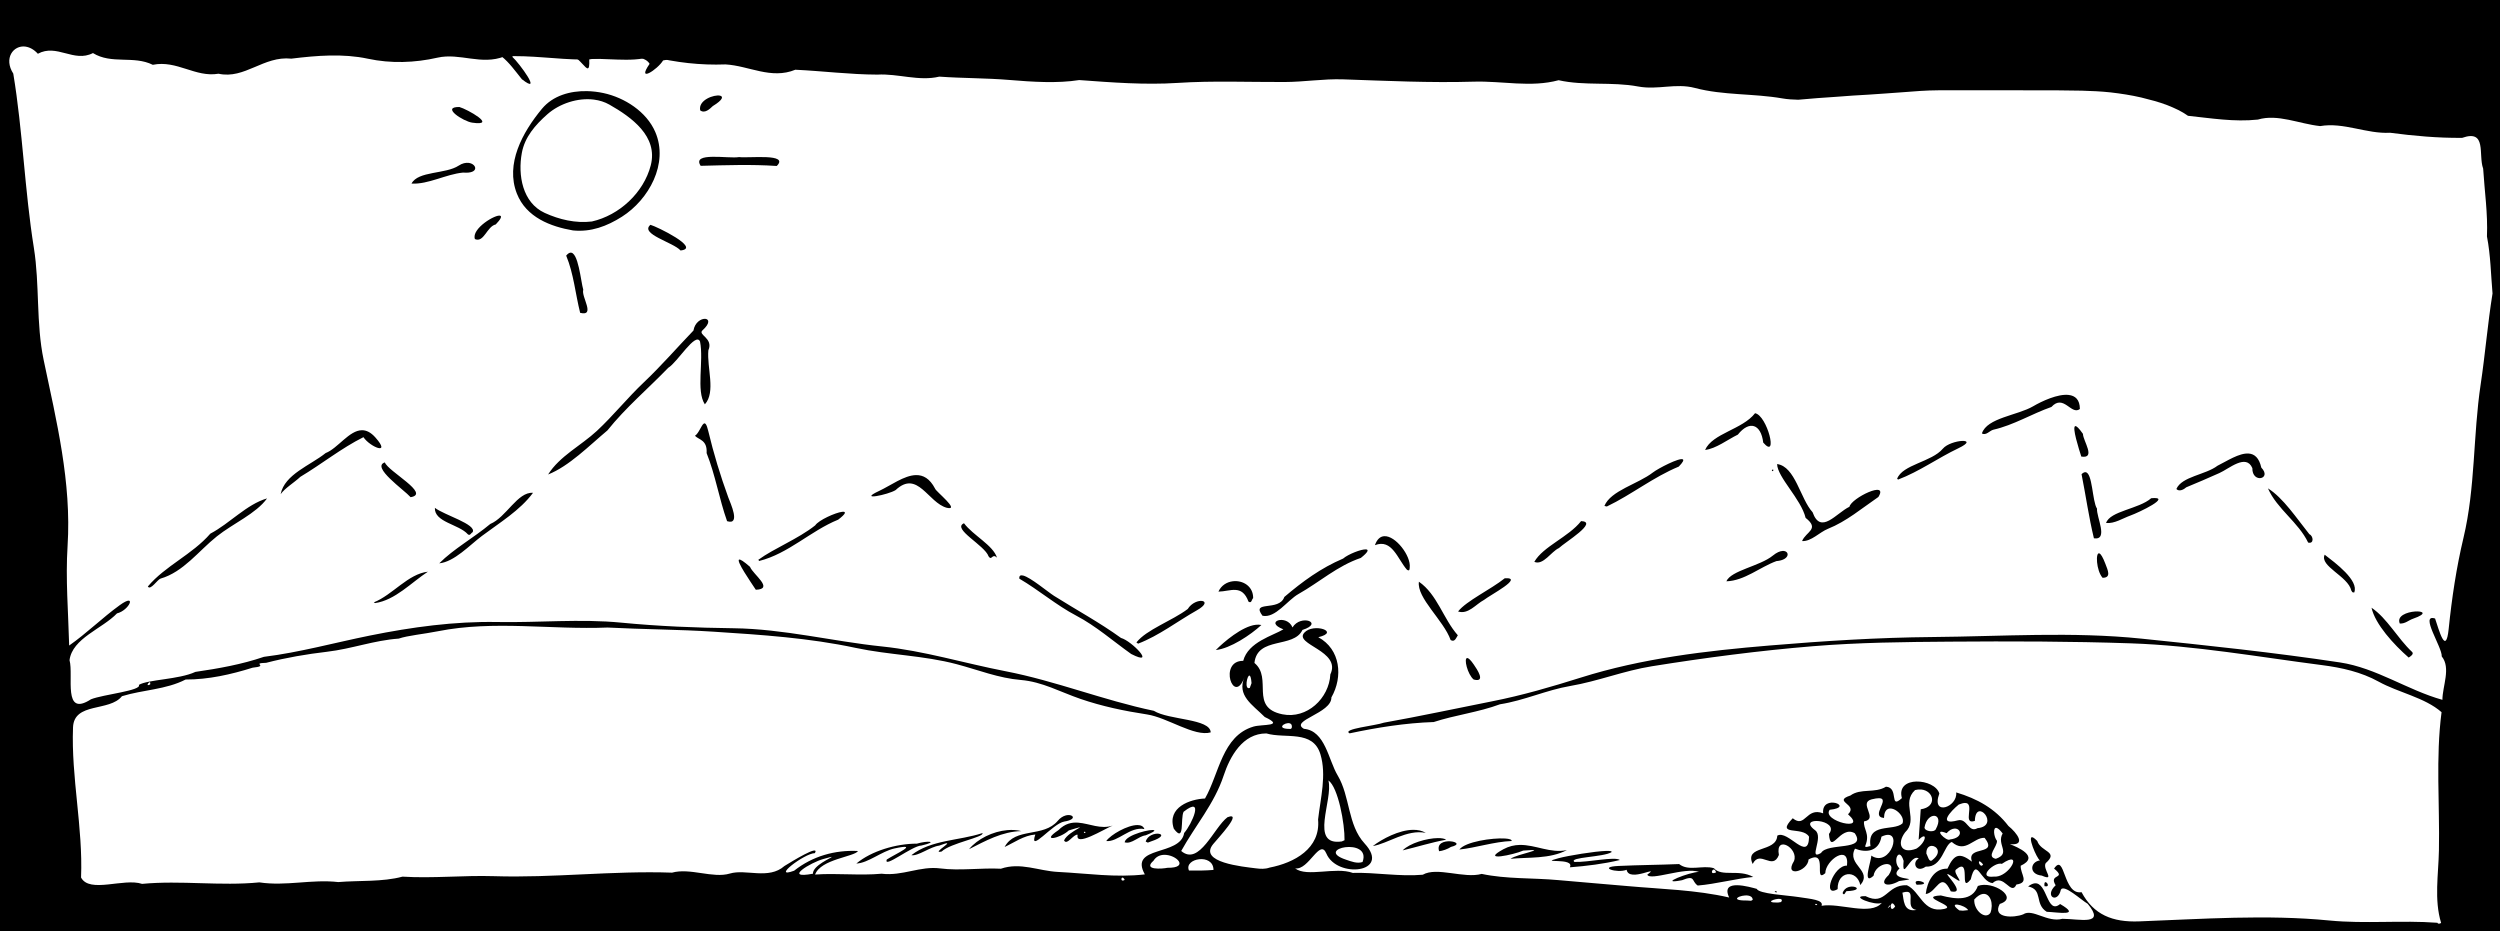 <svg xmlns:inkscape="http://www.inkscape.org/namespaces/inkscape" xmlns:sodipodi="http://sodipodi.sourceforge.net/DTD/sodipodi-0.dtd" xmlns="http://www.w3.org/2000/svg" xmlns:svg="http://www.w3.org/2000/svg" width="182.961mm" height="68.171mm" viewBox="0 0 182.961 68.171" id="svg1" xml:space="preserve" inkscape:version="1.3.2 (091e20e, 2023-11-25, custom)" sodipodi:docname="dessin 2.svg"><defs id="defs1"></defs><g inkscape:label="Calque 1" inkscape:groupmode="layer" id="layer1" transform="translate(-16.268,-19.433)"><path id="path1" style="fill:#000000" d="M 16.268,19.433 V 53.518 87.604 H 199.229 V 19.433 Z m 1.863,3.412 c 0.298,0.04 0.617,0.202 0.908,0.523 1.387,-0.761 2.628,0.672 4.032,-0.051 1.366,0.844 2.966,0.159 4.38,0.859 1.765,-0.362 3.112,0.943 4.81,0.652 1.917,0.423 3.296,-1.322 5.331,-1.103 1.854,-0.227 3.775,-0.386 5.603,0.006 1.677,0.36 3.427,0.301 5.091,-0.078 1.636,-0.372 3.205,0.58 4.907,-0.093 1.916,-0.1 3.83,0.225 5.751,0.232 1.643,-0.188 3.403,0.265 5.015,-0.222 1.768,0.44 3.572,0.646 5.405,0.577 1.722,0.098 3.338,1.117 5.111,0.389 1.996,0.094 3.999,0.351 6.001,0.357 1.507,-0.087 3.045,0.506 4.534,0.148 1.709,0.123 3.406,0.1 5.124,0.243 1.68,0.14 3.514,0.264 5.115,0.008 2.374,0.174 4.804,0.365 7.198,0.209 2.589,-0.169 5.21,-0.056 7.828,-0.066 1.456,-0.005 2.852,-0.243 4.286,-0.195 3.184,0.108 6.373,0.265 9.561,0.169 2.085,-0.063 4.18,0.446 6.212,-0.106 1.901,0.427 3.897,0.099 5.815,0.459 1.451,0.273 2.744,-0.267 4.162,0.108 2.089,0.553 4.278,0.393 6.406,0.766 0.385,0.068 0.77,0.084 1.155,0.096 0.934,-0.087 1.868,-0.156 2.804,-0.216 0.781,-0.061 1.563,-0.118 2.346,-0.157 0.819,-0.05 1.636,-0.117 2.455,-0.173 0.879,-0.069 1.759,-0.142 2.641,-0.145 h 1.889 c 0.594,10e-7 1.189,-8e-6 1.783,0 0.634,10e-6 1.268,-5.8e-5 1.902,0 0.534,6.2e-5 1.068,8.6e-5 1.601,5.16e-4 0.538,5.2e-4 1.077,9.68e-4 1.615,0.004 0.575,0.003 1.15,0.008 1.725,0.023 0.701,0.021 1.401,0.05 2.099,0.126 0.755,0.088 1.507,0.202 2.248,0.375 0.641,0.16 1.284,0.321 1.901,0.56 0.553,0.219 1.062,0.453 1.514,0.778 1.673,0.175 3.392,0.464 5.112,0.277 1.454,-0.435 3.021,0.314 4.561,0.476 1.73,-0.297 3.388,0.583 5.119,0.488 1.727,0.229 3.496,0.389 5.273,0.373 1.834,-0.642 1.164,1.234 1.537,2.252 0.102,1.647 0.349,3.281 0.278,4.961 0.272,1.398 0.288,2.821 0.408,4.176 -0.356,2.205 -0.536,4.446 -0.869,6.661 -0.559,3.714 -0.379,7.544 -1.256,11.219 -0.523,2.193 -0.852,4.412 -1.085,6.675 -0.206,2 -0.717,0.042 -0.994,-0.767 -1.158,-0.379 0.533,2.112 0.487,2.772 0.687,0.841 0.052,2.173 0.049,3.179 -2.544,-0.707 -4.833,-2.334 -7.496,-2.737 -4.825,-0.729 -9.681,-1.241 -14.535,-1.742 -5.07,-0.523 -10.197,-0.162 -15.294,-0.117 -3.982,0.035 -7.938,0.287 -11.895,0.618 -4.658,0.389 -9.354,0.938 -13.833,2.35 -2.142,0.675 -4.294,1.303 -6.501,1.738 -2.655,0.524 -5.269,1.091 -7.918,1.563 -0.58,0.217 -3.097,0.454 -2.507,0.781 2.031,-0.431 4.084,-0.759 6.159,-0.829 1.576,-0.516 3.276,-0.713 4.852,-1.3 1.76,-0.271 3.393,-1.041 5.142,-1.339 2.024,-0.345 3.933,-1.116 5.962,-1.441 3.905,-0.626 7.85,-1.144 11.798,-1.469 3.342,-0.275 6.685,-0.31 10.031,-0.334 4.411,-0.033 8.831,-0.028 13.238,0.124 4.694,0.162 9.34,0.994 13.99,1.594 1.429,0.184 2.862,0.502 4.138,1.208 1.47,0.812 3.377,1.157 4.607,2.236 -0.438,3.357 -0.127,6.739 -0.192,10.11 -0.034,1.77 -0.36,3.602 0.159,5.311 -0.054,0.05 -0.234,0.107 -0.265,-0.009 -2.622,-0.199 -5.288,0.089 -7.906,-0.167 -4.622,-0.452 -9.296,-0.108 -13.936,0.065 -1.944,0.072 -3.326,-0.488 -4.207,-2.138 -1.363,0.24 -1.203,-2.935 -2.01,-1.726 0.974,0.803 -0.437,0.333 0.115,1.221 -0.874,0.813 0.151,1.389 0.383,0.321 0.223,-0.425 1.483,0.756 1.964,1.036 1.337,1.619 -0.566,1.105 -1.854,1.097 -1.096,0.302 -2.192,-0.78 -2.869,-0.326 -0.659,0.267 -2.304,0.31 -1.713,-0.763 1.441,-0.448 -0.511,-1.729 -1.604,-1.315 -0.401,1.12 -1.593,0.992 -2.711,0.695 -1.757,0.094 1.251,0.77 0.257,0.986 -1.571,0.342 -1.746,-1.281 -2.741,-1.734 -1.51,-0.06 -1.521,1.55 -3.024,0.8 -1.213,-0.034 0.685,0.728 1.191,0.49 -0.82,0.971 -3.067,-0.017 -4.411,0.215 0.176,-0.435 -0.799,-0.502 -1.699,-0.641 -0.88,-0.136 -2.877,-0.227 -3.046,-0.599 -0.45,-0.119 -2.702,-0.799 -2.015,0.634 -2.427,-0.56 -4.955,-0.613 -7.431,-0.836 -1.728,-0.156 -3.381,-0.281 -5.079,-0.438 -1.861,-0.172 -3.795,-0.067 -5.603,-0.454 -1.295,0.364 -3.275,-0.539 -4.313,0.06 -1.675,0.154 -3.485,-0.184 -5.123,-0.133 -1.263,-0.464 -3.361,0.334 -4.219,-0.331 1,0.155 1.813,-2.225 2.285,-1.091 0.77,1.852 4.792,1.425 2.798,-0.735 -1.247,-1.351 -1.046,-3.435 -1.97,-4.979 -0.679,-1.133 -0.904,-3.269 -2.468,-3.409 -1.073,-0.605 2.036,-1.13 2.01,-2.297 0.867,-1.519 0.666,-3.525 -0.958,-4.407 1.65,-0.395 -0.361,-1.072 -1.025,-0.33 -0.78,0.873 2.739,1.321 1.906,3.052 -0.089,1.75 -1.714,3.285 -3.505,2.92 -2.44,-0.498 -0.692,-2.635 -2.05,-3.759 0.212,-1.96 2.87,-1.045 3.515,-2.416 1.608,-0.517 -0.129,-1.178 -0.73,-0.182 -0.403,-1.008 -2.145,-0.426 -0.666,0.138 -0.744,0.462 -2.578,0.918 -2.94,2.306 -1.849,-0.017 -0.687,3.353 0.097,1.186 -0.588,1.358 0.584,2.025 1.479,2.924 1.509,0.707 -0.182,0.513 -0.82,0.701 -2.306,0.679 -2.513,3.457 -3.552,5.264 -1.066,0.042 -2.807,0.633 -2.284,2.209 0.82,1.106 0.468,-0.737 0.717,-1.237 1.561,-1.231 0.593,0.928 0.041,1.551 -0.274,1.724 -4.066,0.898 -2.878,3.031 -2.115,0.25 -4.239,-0.074 -6.356,-0.18 -1.422,-0.071 -2.742,-0.728 -4.177,-0.235 -1.476,-0.074 -3.006,0.163 -4.442,-0.022 -1.481,-0.191 -2.753,0.573 -4.289,0.388 -1.618,0.149 -3.278,-0.055 -4.868,0.061 0.406,-1.131 2.901,-1.302 3.14,-1.724 -1.689,-0.083 -3.323,0.374 -4.675,1.443 -1.727,0.636 0.739,-1.269 1.521,-1.288 0.387,-0.672 -1.706,0.624 -2.229,0.943 -1.155,1.022 -2.825,0.2 -3.993,0.552 -1.24,0.374 -2.917,-0.434 -4.233,-0.065 -4.35,-0.155 -8.699,0.397 -13.034,0.257 -2.213,-0.071 -4.469,0.173 -6.695,0.035 -1.467,0.398 -3.176,0.269 -4.7,0.397 -1.947,-0.222 -3.818,0.317 -5.773,0.022 -2.848,0.283 -5.74,-0.161 -8.584,0.11 -1.342,-0.447 -3.845,0.718 -4.465,-0.465 0.147,-3.682 -0.729,-7.307 -0.588,-10.987 0.071,-1.868 2.668,-1.129 3.58,-2.283 1.554,-0.476 3.212,-0.477 4.66,-1.22 1.67,0.005 3.317,-0.367 4.903,-0.866 1.272,-0.13 -0.18,-0.322 0.996,-0.358 1.444,-0.376 2.971,-0.635 4.456,-0.809 1.805,-0.212 3.437,-0.835 5.243,-0.962 0.653,-0.226 1.836,-0.332 2.877,-0.54 4.071,-0.812 8.27,-0.099 12.404,-0.27 2.59,0.135 5.192,0.138 7.783,0.306 3.477,0.226 6.966,0.453 10.376,1.184 2.441,0.523 4.97,0.55 7.388,1.192 1.602,0.425 3.054,1.018 4.707,1.157 1.562,0.131 2.867,0.873 4.348,1.381 1.59,0.546 3.212,0.886 4.879,1.14 1.499,0.228 3.469,1.653 4.661,1.313 -0.039,-1.018 -3.058,-0.891 -4.162,-1.579 -3.669,-0.766 -7.172,-2.183 -10.856,-2.897 -3.016,-0.584 -5.969,-1.495 -9.026,-1.811 -3.625,-0.375 -7.205,-1.287 -10.868,-1.334 -2.753,-0.035 -5.488,-0.144 -8.226,-0.41 -3.015,-0.293 -6.053,0.01 -9.078,-0.046 -3.122,-0.058 -6.257,0.372 -9.315,0.99 -2.587,0.523 -5.136,1.231 -7.761,1.558 -1.628,0.557 -3.318,0.854 -5.013,1.102 -1.204,0.563 -3.475,0.552 -4.138,0.951 0.243,0.417 -2.614,0.697 -3.503,1.053 -2.097,1.358 -1.254,-1.726 -1.57,-2.861 0.201,-1.604 2.399,-2.299 3.473,-3.425 0.898,-0.216 1.494,-1.534 0.206,-0.604 -1.277,0.922 -2.428,2.065 -3.706,2.957 -0.062,-2.432 -0.271,-4.859 -0.116,-7.294 0.296,-4.657 -0.813,-9.14 -1.75,-13.602 -0.566,-2.694 -0.282,-5.496 -0.718,-8.217 -0.677,-4.227 -0.807,-8.526 -1.506,-12.744 -0.718,-1.112 2.75e-4,-2.096 0.896,-1.977 z m 49.736,19.921 c -0.288,-0.013 -0.748,0.257 -0.849,0.857 -1.203,1.252 -2.35,2.578 -3.621,3.782 -1.225,1.16 -2.229,2.428 -3.447,3.563 -1.142,1.063 -2.721,1.841 -3.57,3.191 1.54,-0.612 2.994,-2.098 4.342,-3.226 1.338,-1.675 2.975,-3.051 4.452,-4.583 0.666,-0.395 2.002,-2.651 2.325,-1.924 0.289,1.434 -0.304,3.601 0.354,4.599 0.817,-0.903 0.138,-2.683 0.257,-3.956 0.391,-0.903 -0.806,-1.121 -0.426,-1.465 0.586,-0.53 0.469,-0.826 0.181,-0.839 z M 167.661,48.336 c -0.795,-0.089 -1.97,0.461 -2.594,0.828 -1.143,0.672 -3.383,0.844 -3.754,1.987 0.295,0.186 0.577,-0.211 0.838,-0.27 1.49,-0.338 2.805,-1.158 4.248,-1.665 0.897,-0.979 1.454,0.638 2.084,0.149 -0.004,-0.691 -0.344,-0.975 -0.822,-1.028 z m -22.951,1.338 c -0.921,1.193 -3.118,1.469 -3.657,2.689 0.8,-0.094 1.638,-0.752 2.398,-1.122 0.834,-1.046 1.691,-0.797 1.858,0.583 1.136,1.313 0.287,-1.997 -0.599,-2.15 z m -76.936,0.76 c -0.176,0.11 -0.364,0.713 -0.646,0.893 0.286,0.301 0.914,0.295 0.853,1.266 0.646,1.617 0.917,3.348 1.498,4.982 1.019,0.325 0.239,-1.327 0.088,-1.739 -0.582,-1.598 -1.074,-3.217 -1.468,-4.868 -0.116,-0.487 -0.218,-0.599 -0.324,-0.533 z m 100.372,0.184 c -0.257,0.057 0.268,1.684 0.44,2.229 1.095,0.173 0.137,-1.132 0.12,-1.663 -0.302,-0.429 -0.474,-0.584 -0.56,-0.565 z M 42.766,50.918 c -0.94,-0.001 -1.782,1.334 -2.666,1.672 -1.111,0.896 -3.009,1.556 -3.293,3.008 0.323,-0.453 0.989,-0.842 1.443,-1.27 1.553,-0.928 3.008,-2.099 4.616,-2.902 0.476,0.72 2.073,1.374 0.877,0.025 -0.34,-0.384 -0.664,-0.532 -0.978,-0.533 z m 117.092,0.784 c -0.418,0.02 -1.115,0.225 -1.403,0.567 -0.825,0.98 -2.961,1.158 -3.347,2.206 l 0.074,0.055 c 1.562,-0.594 2.899,-1.572 4.402,-2.288 0.829,-0.395 0.691,-0.56 0.273,-0.54 z m 20.984,0.924 c -0.696,-0.056 -1.609,0.559 -2.286,0.891 -0.869,0.667 -2.618,0.783 -3.011,1.704 0.205,0.217 0.547,0.037 0.726,-0.126 0.835,-0.336 1.567,-0.668 2.419,-1.041 0.7,-0.306 1.955,-1.445 2.415,-0.362 -0.024,1.151 1.465,0.799 0.656,-0.037 -0.163,-0.722 -0.501,-0.997 -0.919,-1.03 z m -41.414,0.427 c -0.239,-0.151 -1.814,0.663 -2.193,0.958 -1.081,0.84 -3.096,1.326 -3.549,2.45 l 0.178,0.04 c 1.82,-0.874 3.394,-2.146 5.263,-2.92 0.311,-0.32 0.38,-0.478 0.3,-0.528 z m -94.994,0.221 c -1.028,0.329 1.413,2.01 1.884,2.545 1.495,-0.239 -1.656,-1.89 -1.884,-2.545 z m 101.89,0.121 c 0.023,0.968 1.748,2.549 2.087,3.938 1.06,0.835 0.022,1.003 -0.258,1.697 0.663,0.046 1.275,-0.648 1.891,-0.895 1.352,-0.541 2.49,-1.507 3.692,-2.331 0.787,-1.262 -1.988,0.083 -2.116,0.715 -0.971,0.468 -2.105,2.081 -2.698,0.403 -0.905,-0.99 -1.266,-3.353 -2.598,-3.527 z m -0.302,0.396 c -0.019,-0.004 -0.048,0.012 -0.088,0.07 0.111,0.147 0.145,-0.056 0.088,-0.07 z m 22.854,0.199 c -0.077,7.11e-4 -0.167,0.046 -0.271,0.146 0.314,1.571 0.53,3.148 0.905,4.692 1.09,0.167 0.171,-1.577 0.227,-2.17 -0.355,-0.516 -0.318,-2.673 -0.861,-2.668 z m -85.57,0.213 c -0.87,0.017 -1.851,0.763 -2.706,1.162 -1.605,0.748 0.688,0.269 1.214,-0.066 1.607,-1.509 2.375,0.926 3.745,1.297 1.027,0.234 -0.819,-1.209 -0.859,-1.404 -0.391,-0.747 -0.872,-0.999 -1.394,-0.989 z m 98.94,0.97 c 0.663,1.511 2.228,2.475 2.942,3.967 0.444,0.123 0.389,-0.484 0.09,-0.611 -0.912,-1.137 -1.92,-2.669 -3.032,-3.356 z M 55.276,55.5 c -1.125,-0.093 -1.964,1.798 -3.128,2.279 -1.189,0.997 -2.695,1.832 -3.734,2.881 1.101,-0.108 2.22,-1.327 3.127,-2.007 1.294,-0.969 2.788,-1.869 3.735,-3.153 z m 118.426,0.394 c -0.892,0.789 -3.012,0.933 -3.302,1.813 0.617,0.063 1.214,-0.343 1.781,-0.545 0.615,-0.219 3.13,-1.421 1.521,-1.268 z m -137.889,0.013 c -1.509,0.444 -2.715,1.824 -4.153,2.582 -1.33,1.532 -3.295,2.35 -4.572,3.865 0.183,0.326 0.708,-0.513 0.928,-0.576 1.675,-0.483 2.78,-2.019 4.121,-3.09 1.185,-0.946 2.873,-1.664 3.677,-2.782 z m 12.281,0.691 c -0.053,1.057 1.762,1.198 2.413,1.937 0.165,0.136 0.228,-0.098 0.347,-0.15 0.341,-0.573 -2.115,-1.271 -2.76,-1.787 z m 29.806,0.292 c -0.491,0.058 -1.725,0.612 -1.972,0.992 -1.262,1.001 -3.004,1.673 -4.164,2.521 l 0.064,0.085 c 2.143,-0.536 3.762,-2.203 5.781,-3.023 0.614,-0.466 0.586,-0.61 0.291,-0.575 z m 54.081,0.679 c -0.917,1.167 -2.78,1.852 -3.425,2.983 0.647,0.284 1.242,-0.759 1.798,-1.007 0.451,-0.43 2.927,-1.919 1.627,-1.976 z m -45.163,0.158 c -0.919,0.401 1.527,1.611 1.798,2.423 0.242,0.363 0.254,-0.26 0.618,0.098 -0.289,-0.918 -1.747,-1.628 -2.416,-2.52 z m 30.75,0.947 c -0.278,0.018 -0.522,0.21 -0.677,0.657 1.258,-0.488 1.655,1.012 2.341,1.795 0.213,0.145 0.193,-0.061 0.206,-0.164 0.099,-0.839 -1.036,-2.343 -1.87,-2.288 z m -1.324,0.966 c -0.333,-0.033 -1.321,0.357 -1.68,0.671 -1.633,0.696 -2.964,1.673 -4.303,2.811 -0.378,1.095 -2.472,0.214 -1.599,1.374 0.944,0.2 1.819,-1.132 2.633,-1.59 1.529,-0.862 2.862,-2.067 4.564,-2.641 0.549,-0.433 0.585,-0.606 0.386,-0.626 z m 30.472,0.115 c -0.182,0.013 -0.421,0.108 -0.697,0.334 -0.949,0.78 -3.065,1.09 -3.409,1.887 1.337,-0.042 2.437,-1.03 3.664,-1.479 1.024,-0.082 0.989,-0.78 0.442,-0.742 z m 23.202,0.182 c -0.307,-0.147 -0.242,1.255 0.227,1.782 0.656,-4.96e-4 0.381,-0.557 0.202,-1.028 -0.184,-0.484 -0.327,-0.705 -0.429,-0.754 z m 16.481,0.091 c -0.405,0.846 1.719,1.574 1.95,2.628 l 0.076,0.117 0.132,0.026 c 0.375,-0.879 -1.39,-2.178 -2.159,-2.771 z M 70.367,60.385 c -0.256,0.069 0.854,1.656 1.215,2.209 1.369,-0.05 -0.205,-1.118 -0.425,-1.677 -0.467,-0.409 -0.704,-0.555 -0.79,-0.532 z m -22.784,0.887 c -1.451,0.16 -2.584,1.699 -3.958,2.245 l 0.094,0.052 c 1.46,-0.206 2.66,-1.511 3.864,-2.297 z m 43.557,0.281 c -0.186,-0.047 -0.295,0.009 -0.273,0.228 1.43,0.836 2.697,1.938 4.169,2.71 1.44,0.756 2.691,1.86 4.018,2.803 1.892,0.964 0.029,-0.969 -0.745,-1.173 -1.568,-1.135 -3.269,-2.052 -4.899,-3.08 -0.463,-0.292 -1.711,-1.35 -2.269,-1.49 z m 35.256,0.198 c -1.041,0.831 -2.806,1.652 -3.421,2.432 0.744,0.239 1.301,-0.53 1.897,-0.844 0.435,-0.352 2.978,-1.672 1.524,-1.587 z m -19.91,0.222 c -0.433,0.055 -0.843,0.301 -1.048,0.758 0.881,-0.016 1.721,-0.562 2.201,0.733 0.235,0.16 0.231,-0.181 0.341,-0.257 0.009,-0.884 -0.773,-1.325 -1.494,-1.234 z m 13.624,0.032 c -0.177,1.182 1.812,2.825 2.322,4.268 0.304,0.185 0.4,-0.162 0.526,-0.348 -1.07,-1.211 -1.506,-2.997 -2.848,-3.92 z m -15.856,1.409 c -0.266,-0.044 -0.775,0.125 -1.063,0.588 -1.147,0.866 -3.028,1.511 -3.755,2.448 l 0.124,0.088 c 1.538,-0.59 2.863,-1.63 4.296,-2.438 0.685,-0.386 0.663,-0.642 0.398,-0.686 z m 85.572,0.493 c 0.266,1.212 1.632,2.699 2.72,3.649 0.093,-0.06 0.418,-0.254 0.249,-0.412 -1.059,-0.989 -1.822,-2.464 -2.969,-3.236 z m 3.181,0.277 c -0.576,0.042 -1.36,0.319 -1.111,0.883 0.412,0.015 0.617,-0.232 0.979,-0.358 1.078,-0.375 0.708,-0.567 0.132,-0.525 z m -84.837,0.973 c -1.013,0.121 -2.335,1.254 -2.924,1.848 1.054,-0.109 2.546,-1.103 3.336,-1.833 -0.129,-0.029 -0.267,-0.032 -0.412,-0.015 z m 15.478,2.433 c -0.276,-0.003 0.022,1.206 0.47,1.573 0.932,0.245 0.229,-0.772 0.013,-1.089 -0.235,-0.347 -0.392,-0.483 -0.484,-0.484 z m -15.932,1.285 c 0.06,0.019 0.117,0.172 0.145,0.551 l -0.128,0.352 c -0.415,0.179 -0.198,-0.961 -0.017,-0.903 z m -80.488,0.488 c 0.032,0.002 0.049,0.043 0.028,0.157 -0.343,0.186 -0.123,-0.163 -0.028,-0.157 z m 83.425,3.003 c 0.118,0.033 0.196,0.134 0.149,0.348 l -0.077,0.064 c -1.152,0.015 -0.428,-0.509 -0.072,-0.411 z m -1.71,0.741 c 1.397,0.41 3.413,-0.288 3.96,1.53 0.457,1.518 0.008,3.196 -0.172,4.77 0.192,2.123 -1.735,3.168 -3.552,3.52 -0.327,0.116 -0.657,0.097 -0.993,0.054 -0.943,-0.12 -4.242,-0.427 -3.131,-1.776 0.372,-0.452 2.208,-2.404 1.047,-1.966 -0.994,0.745 -2.067,3.606 -3.388,2.471 1.016,-1.838 2.431,-3.468 3.1,-5.5 0.469,-1.426 1.402,-3.11 3.127,-3.102 z m 4.544,3.441 c 0.711,0.492 1.206,3.195 1.179,4.375 v 5.17e-4 l -0.198,0.088 c -2.414,0.358 -0.611,-3.045 -0.981,-4.464 z m 43.044,0.078 c -0.701,0.015 -1.303,0.378 -1.074,1.215 -0.955,0.874 -0.186,-0.775 -1.163,-0.836 -0.821,0.509 -1.842,0.089 -2.609,0.648 -1.342,0.436 0.606,0.643 -0.171,1.371 1.509,1.325 -1.974,0.491 -1.339,-0.329 1.927,-0.199 -0.631,-1.214 -0.481,0.259 -1.258,-0.481 -1.293,1.128 -2.225,0.361 -1.321,1.366 0.725,0.545 1.194,1.353 -0.036,1.913 -1.548,-0.545 -2.326,-0.078 -0.063,1.26 -2.446,0.675 -1.801,2.07 0.539,-1.077 1.452,0.526 1.919,-0.659 -0.281,-1.511 1.476,-0.486 1.105,0.446 -0.771,1.238 1.014,0.769 1.067,-0.116 1.481,-0.8 0.319,1.782 1.223,1.005 0.019,-0.968 1.783,-2.167 1.589,-0.555 -0.995,-0.031 -1.849,2.397 -0.684,1.72 -0.033,-1.347 1.414,-1.46 1.66,-0.296 0.931,-1.082 -1.023,-1.467 -0.391,-2.665 0.774,0.304 1.738,0.249 1.938,-0.879 1.683,-0.805 0.677,2.338 -0.749,1.386 0.051,0.261 -0.714,2.271 0.168,1.479 0.151,-1.014 1.892,-1.25 1.109,-0.055 -0.762,0.701 -0.088,0.923 0.76,0.441 2.071,-0.293 -1.011,0.046 0.033,-0.921 -0.546,-0.515 -0.033,-1.659 0.3,-0.559 -0.138,1.623 0.528,-0.582 1.107,-0.171 -0.507,0.259 -0.217,1.105 0.512,0.594 1.231,0.064 1.33,-1.605 1.906,-1.806 1.002,0.877 1.589,-0.343 2.405,-0.302 1.044,1.36 -1.378,0.52 -0.925,1.744 -0.879,-0.659 -1.286,-0.608 -1.797,0.512 -0.981,-0.029 -1.491,0.945 -1.588,1.856 0.808,-0.084 1.096,-1.778 1.834,-0.196 1.463,0.295 -1.342,-2.066 0.247,-0.981 0.947,0.646 -0.143,-0.377 0.131,-0.611 1.174,-1 0.181,1.843 1.081,0.715 0.425,-1.744 0.698,0.178 1.595,0.275 0.836,-0.765 1.347,0.984 1.748,0.103 0.986,-0.143 0.283,-0.756 0.313,-1.374 1.451,-0.678 -0.275,-1.374 -0.792,-1.582 1.239,0.129 0.517,-0.827 -0.105,-1.328 -0.975,-1.275 -2.284,-1.997 -3.823,-2.457 0.123,1.079 -1.861,1.777 -1.234,0.082 -0.166,-0.559 -0.966,-0.893 -1.667,-0.878 z m 0.329,0.584 c 0.933,0.079 1.217,1.268 -0.025,1.45 -0.053,0.644 -0.099,1.63 -0.153,2.236 0.687,-0.702 0.556,0.206 -0.17,0.646 -1.132,0.427 -1.433,-0.374 -0.824,-1.191 1.003,-0.942 -0.305,-2.15 0.734,-3.1 0.157,-0.04 0.303,-0.052 0.437,-0.04 z m -3.078,0.637 c 0.868,0.015 -0.672,1.351 0.365,1.447 0.033,-1.459 1.677,-0.265 1.345,0.406 -0.667,0.584 -2.6,-0.101 -2.333,1.662 -0.037,-0.041 -0.468,0.179 -0.373,-0.056 0.351,-0.863 -0.162,-1.189 -0.1,-1.761 1.103,-0.175 -0.46,-1.36 0.562,-1.615 0.237,-0.059 0.41,-0.084 0.534,-0.082 z m 6.289,0.349 c 0.781,-0.013 -0.236,1.635 0.726,1.313 0.048,-1.789 1.905,0.361 0.192,0.532 -0.661,0.383 -0.746,-0.756 -1.44,-0.572 -1.499,0.399 -0.538,-0.661 0.066,-1.155 0.196,-0.08 0.344,-0.116 0.456,-0.118 z m -65.82,0.917 c -0.181,0.05 -0.382,0.166 -0.56,0.378 -1.062,1.27 -3.113,0.458 -3.901,1.927 0.692,-0.319 1.401,-0.843 2.248,-0.913 -0.494,1.452 1.262,-0.814 2.123,-0.95 0.991,-0.157 0.631,-0.593 0.089,-0.443 z m 63.597,0.024 c 0.266,0.028 0.426,0.361 0.095,0.969 -0.09,0.26 -0.797,0.188 -0.833,-0.105 0.098,-0.614 0.471,-0.892 0.737,-0.864 z m -8.454,0.389 c 0.539,0.065 1.152,0.398 0.725,0.938 0.119,1.625 0.823,-0.681 1.889,-0.052 0.914,1.326 -2.003,0.658 -2.468,1.444 -0.99,0.586 0.234,-1.17 -0.433,-1.662 -0.72,-0.531 -0.253,-0.733 0.286,-0.668 z m -54.212,0.112 c -0.488,-0.037 -0.971,0.064 -1.453,0.547 -1.355,0.907 0.126,0.615 0.758,0.021 1.856,-0.559 -0.02,0.005 -0.347,0.73 0.204,0.41 0.707,-0.49 0.997,-0.414 -0.217,0.932 1.92,-0.405 2.56,-0.671 -0.871,0.295 -1.701,-0.151 -2.515,-0.212 z m 4.342,0.175 c -0.726,-0.012 -1.98,0.708 -2.296,1.169 0.847,0.098 1.741,-1.086 2.792,-0.876 -0.071,-0.204 -0.254,-0.289 -0.496,-0.293 z m 62.87,0.211 c 0.1,0.027 0.242,0.146 0.437,0.405 -0.476,0.823 0.648,1.445 -0.501,1.854 -0.741,-0.153 0.122,-0.879 0.085,-1.318 -0.233,-0.275 -0.319,-1.022 -0.02,-0.942 z m -3.099,0.048 c 0.499,-0.037 0.695,0.676 -0.319,0.794 -0.246,0.196 -1.333,-0.906 -0.247,-0.458 0.2,-0.228 0.4,-0.324 0.566,-0.336 z m -39.612,0.09 c -1.025,0.012 -2.249,0.656 -2.946,1.186 1.079,-0.166 2.506,-1.251 3.878,-0.961 -0.27,-0.164 -0.59,-0.229 -0.932,-0.225 z m -29.689,0.021 c -1.066,0.091 -2.194,0.646 -2.808,1.395 1.201,-0.604 2.419,-1.295 3.831,-1.322 -0.32,-0.082 -0.668,-0.103 -1.024,-0.073 z m 10.749,0.019 c -0.119,-0.145 -2.084,0.307 -2.17,0.873 0.515,0.162 1.012,-0.448 1.535,-0.51 0.509,-0.199 0.674,-0.314 0.635,-0.363 z m -5.103,0.098 c 0.023,-0.004 0.051,0.007 0.08,0.049 -0.165,0.12 -0.148,-0.036 -0.08,-0.049 z m -7.473,0.1 c -1.713,0.567 -3.751,0.482 -5.2,1.616 0.475,0.096 1.388,-0.619 2.037,-0.699 1.623,-0.619 -0.73,0.643 0.176,0.434 0.637,-0.62 3.154,-1.054 2.987,-1.35 z m 12.906,0.049 c -0.286,-0.04 -0.825,0.108 -0.957,0.574 l 0.157,0.074 0.232,-0.087 c 0.885,-0.291 0.853,-0.521 0.568,-0.561 z m 63.991,0.278 c -0.5,-0.263 0.26,1.542 0.499,1.674 -0.714,0.089 -0.84,1.017 0.132,1.11 1.042,0.459 0.025,-0.468 0.286,-0.91 0.992,-0.867 -0.349,-0.801 -0.62,-1.624 -0.128,-0.133 -0.225,-0.213 -0.297,-0.25 z m -43.565,0.04 c -0.801,0.008 -2.064,0.369 -2.578,0.899 1,-0.235 2.113,-0.588 3.182,-0.782 -0.12,-0.083 -0.336,-0.119 -0.604,-0.117 z m 4.922,0.031 c -0.929,-0.061 -2.924,0.233 -3.349,0.807 1.223,-0.131 2.536,-0.575 3.825,-0.624 0.025,-0.102 -0.166,-0.162 -0.476,-0.183 z m -4.017,0.204 c -0.438,-0.026 -1.003,0.137 -0.815,0.726 0.251,-0.025 0.612,-0.151 0.867,-0.315 0.697,-0.169 0.386,-0.384 -0.052,-0.41 z m -38.086,0.039 c -0.144,-0.027 -0.547,0.013 -0.945,0.132 -1.521,0.002 -3.325,0.531 -4.434,1.456 0.856,-0.027 1.842,-0.896 2.786,-1.102 1.937,-0.421 0.091,0.385 -0.562,0.811 -0.243,0.693 1.842,-1.008 2.547,-1.028 0.637,-0.148 0.752,-0.242 0.608,-0.269 z m 43.168,0.227 c -0.387,0.008 -0.781,0.092 -1.188,0.312 -1.759,0.951 0.786,0.398 1.444,0.102 2.065,-0.163 -0.449,0.238 -0.928,0.602 1.291,-0.129 2.878,0.025 4.127,-0.64 -1.199,0.261 -2.296,-0.4 -3.457,-0.376 z m 30.169,0.068 c 0.361,0.006 0.736,0.479 0.057,1.015 -0.27,0.297 -0.378,-0.35 -0.462,-0.437 -0.024,-0.418 0.188,-0.582 0.405,-0.578 z m -42.927,0.098 c 0.692,-0.089 1.601,0.156 1.257,1.085 -0.411,0.134 -0.829,-0.044 -1.216,-0.173 -1.209,-0.403 -0.733,-0.824 -0.041,-0.913 z m 19.092,0.272 c -0.839,0.024 -2.775,0.342 -3.487,0.533 -1.606,0.43 1.218,-0.091 0.823,0.667 1.218,-0.094 2.491,-0.25 3.661,-0.534 -0.346,-0.28 -2.348,0.182 -3.323,0.14 -0.475,-0.352 2.165,-0.349 2.713,-0.716 0.05,-0.073 -0.108,-0.097 -0.388,-0.089 z m -32.352,0.286 c 0.904,-0.02 1.876,0.97 0.241,0.949 -0.359,0.078 -1.84,0.196 -1.022,-0.518 0.187,-0.306 0.48,-0.425 0.781,-0.431 z m -24.328,0.154 c 0.029,0.046 -1.405,0.631 -1.376,1.228 -2.233,0.418 -0.154,-0.821 0.75,-1.074 0.443,-0.124 0.616,-0.169 0.626,-0.153 z m 26.89,0.168 c 0.497,-0.055 1.044,0.159 1.047,0.783 -0.596,0.052 -1.197,0.053 -1.795,0.044 -0.196,-0.449 0.25,-0.772 0.747,-0.827 z m 59.501,0.031 c 0.332,0.13 -0.489,1.315 -1.337,1.241 -1.3,0.152 0.038,-1.111 0.58,-0.934 0.408,-0.277 0.647,-0.351 0.757,-0.307 z m -2.399,0.126 c 0.044,-0.001 0.128,0.055 0.267,0.221 -0.173,0.312 -0.399,-0.216 -0.267,-0.221 z m -21.979,0.197 c -1.48,0.062 -2.949,0.069 -4.431,0.138 -1.576,0.073 -0.12,0.559 0.591,0.281 0.17,0.962 2.538,-0.407 1.511,0.356 0.196,0.488 2.771,-0.583 3.784,-0.198 -0.638,-0.016 -3.151,0.97 -1.243,0.605 1.007,-0.406 0.669,0.064 1.151,0.39 1.303,-0.105 2.909,-0.53 4.064,-0.627 -1.052,-0.6 -2.306,0.019 -2.881,-0.642 -0.824,-0.248 -1.844,0.257 -2.546,-0.303 z m 2.547,0.401 c 0.055,0.005 0.115,0.061 0.161,0.207 -0.44,0.212 -0.325,-0.223 -0.161,-0.207 z m -43.276,0.59 c 0.042,0.004 0.096,0.049 0.155,0.168 -0.299,0.18 -0.281,-0.179 -0.155,-0.168 z m 58.115,0.259 c -0.089,0.03 -0.119,0.109 5.2e-4,0.266 1.074,-0.004 0.268,-0.356 -5.2e-4,-0.266 z m 9.398,0.083 c -0.042,0.024 -0.067,0.107 -0.042,0.287 0.449,0.092 0.168,-0.359 0.042,-0.287 z m -0.772,0.079 c -0.134,0.018 -0.289,0.088 -0.469,0.227 1.116,0.222 0.444,1.289 1.361,1.854 0.81,0.032 2.57,0.358 0.98,-0.568 -0.983,0.818 -0.932,-1.635 -1.872,-1.513 z m -13.15,0.263 c -0.249,-0.076 -0.749,-0.024 -0.897,0.451 0.132,0.239 0.199,-0.094 0.288,-0.142 0.857,-0.032 0.858,-0.234 0.609,-0.31 z m -5.787,0.305 c -0.029,-0.002 -0.06,0.012 -0.082,0.055 0.244,0.099 0.17,-0.049 0.082,-0.055 z m 9.614,0.051 c 0.598,0.034 -0.165,1.202 0.684,1.327 -0.991,0.182 -0.919,-0.768 -1.032,-1.265 0.15,-0.048 0.263,-0.066 0.348,-0.061 z m 5.538,0.156 c 0.544,-0.076 0.81,0.726 0.554,1.385 -0.361,0.533 -1.228,-0.174 -1.181,-0.979 0.234,-0.258 0.446,-0.381 0.627,-0.407 z m -17.175,0.118 c 0.185,0.029 0.329,0.121 0.334,0.313 l -0.117,0.068 -0.3,-0.019 c -1.39,0.018 -0.472,-0.45 0.083,-0.361 z m 2.348,0.247 c 0.114,0.02 0.166,0.086 0.065,0.228 l -0.224,0.037 c -1.073,0.026 -0.183,-0.325 0.159,-0.265 z m 8.183,0.327 c 0.055,-0.017 0.133,0.035 0.229,0.222 -0.357,0.499 -0.395,-0.171 -0.229,-0.222 z m -5.592,0.035 c 0.024,-0.005 0.064,0.004 0.125,0.044 -0.123,0.124 -0.197,-0.028 -0.125,-0.044 z m 10.401,0.057 c 0.256,0.035 0.658,0.207 0.76,0.401 l -0.39,0.041 -0.258,-0.023 c -0.478,-0.352 -0.367,-0.454 -0.111,-0.419 z m -4.957,0.042 c 0.026,-0.017 0.034,-0.003 -0.003,0.08 -0.313,0.314 -0.074,-0.028 0.003,-0.08 z"></path><path id="path2" style="fill:#000000" d="m 45.315,20.871 v 2.107 c 1.87,0.297 3.743,-0.171 5.611,0.089 1.794,-0.284 2.535,0.919 3.533,2.162 1.567,1.225 -0.186,-1.184 -0.703,-1.642 0.486,-0.717 2.659,0.126 3.727,0.006 1.117,-0.764 1.991,2.067 1.909,0.186 1.288,-0.186 3.901,-0.579 4.417,0.326 -0.993,1.437 0.584,0.424 0.987,-0.248 1.758,-0.385 3.529,0.294 5.298,0.004 1.189,0.163 2.514,0.212 3.694,0.291 v -3.282 z m 13.912,5.231 c -1.228,-0.025 -2.493,0.325 -3.299,1.296 -1.435,1.73 -2.682,4.035 -1.834,6.2 0.686,1.75 2.484,2.419 4.105,2.699 1.318,0.135 2.49,-0.308 3.586,-1.004 1.956,-1.241 3.437,-3.885 2.439,-6.201 -0.64,-1.487 -2.243,-2.517 -3.799,-2.85 -0.383,-0.082 -0.789,-0.132 -1.198,-0.14 z m 9.735,0.332 c -0.422,-0.096 -1.611,0.318 -1.45,1.076 0.338,0.254 0.694,-0.099 0.924,-0.315 0.756,-0.462 0.779,-0.703 0.526,-0.761 z m -9.221,0.29 c 0.398,0.051 0.781,0.17 1.126,0.366 1.62,0.92 3.574,2.324 3.027,4.443 -0.517,2.006 -2.306,3.658 -4.31,4.11 -1.181,0.143 -2.381,-0.138 -3.452,-0.629 -1.634,-0.75 -1.971,-2.771 -1.674,-4.387 0.211,-1.153 0.971,-2.042 1.878,-2.839 0.877,-0.77 2.211,-1.219 3.405,-1.065 z m -9.854,0.54 c -1.383,-0.016 0.304,1.059 0.941,1.146 1.888,0.276 -0.375,-0.991 -0.941,-1.146 z m 18.518,3.645 c -0.691,0.012 -1.199,0.137 -0.86,0.66 1.857,-0.047 3.712,-0.114 5.57,0.011 0.947,-0.941 -2.033,-0.56 -2.758,-0.651 -0.388,0.069 -1.261,-0.033 -1.952,-0.021 z m -17.841,0.445 c -0.205,-0.025 -0.459,0.023 -0.725,0.199 -0.953,0.633 -2.974,0.383 -3.454,1.316 1.234,0.069 2.502,-0.683 3.774,-0.806 1.205,0.102 1.02,-0.634 0.404,-0.71 z m 2.326,3.873 c -0.306,-0.156 -2.147,0.938 -1.864,1.704 0.66,0.289 0.877,-0.931 1.523,-1.073 0.375,-0.388 0.444,-0.579 0.342,-0.631 z m 10.981,0.659 c -0.814,0.671 1.691,1.288 2.201,1.878 1.543,-0.159 -1.759,-1.761 -2.201,-1.878 z m -5.882,2.042 c -0.086,0.019 -0.18,0.086 -0.285,0.213 0.553,1.331 0.671,2.795 1.023,4.188 1.157,0.278 0.06,-1.186 0.227,-1.694 -0.176,-0.583 -0.362,-2.837 -0.965,-2.707 z"></path></g></svg>